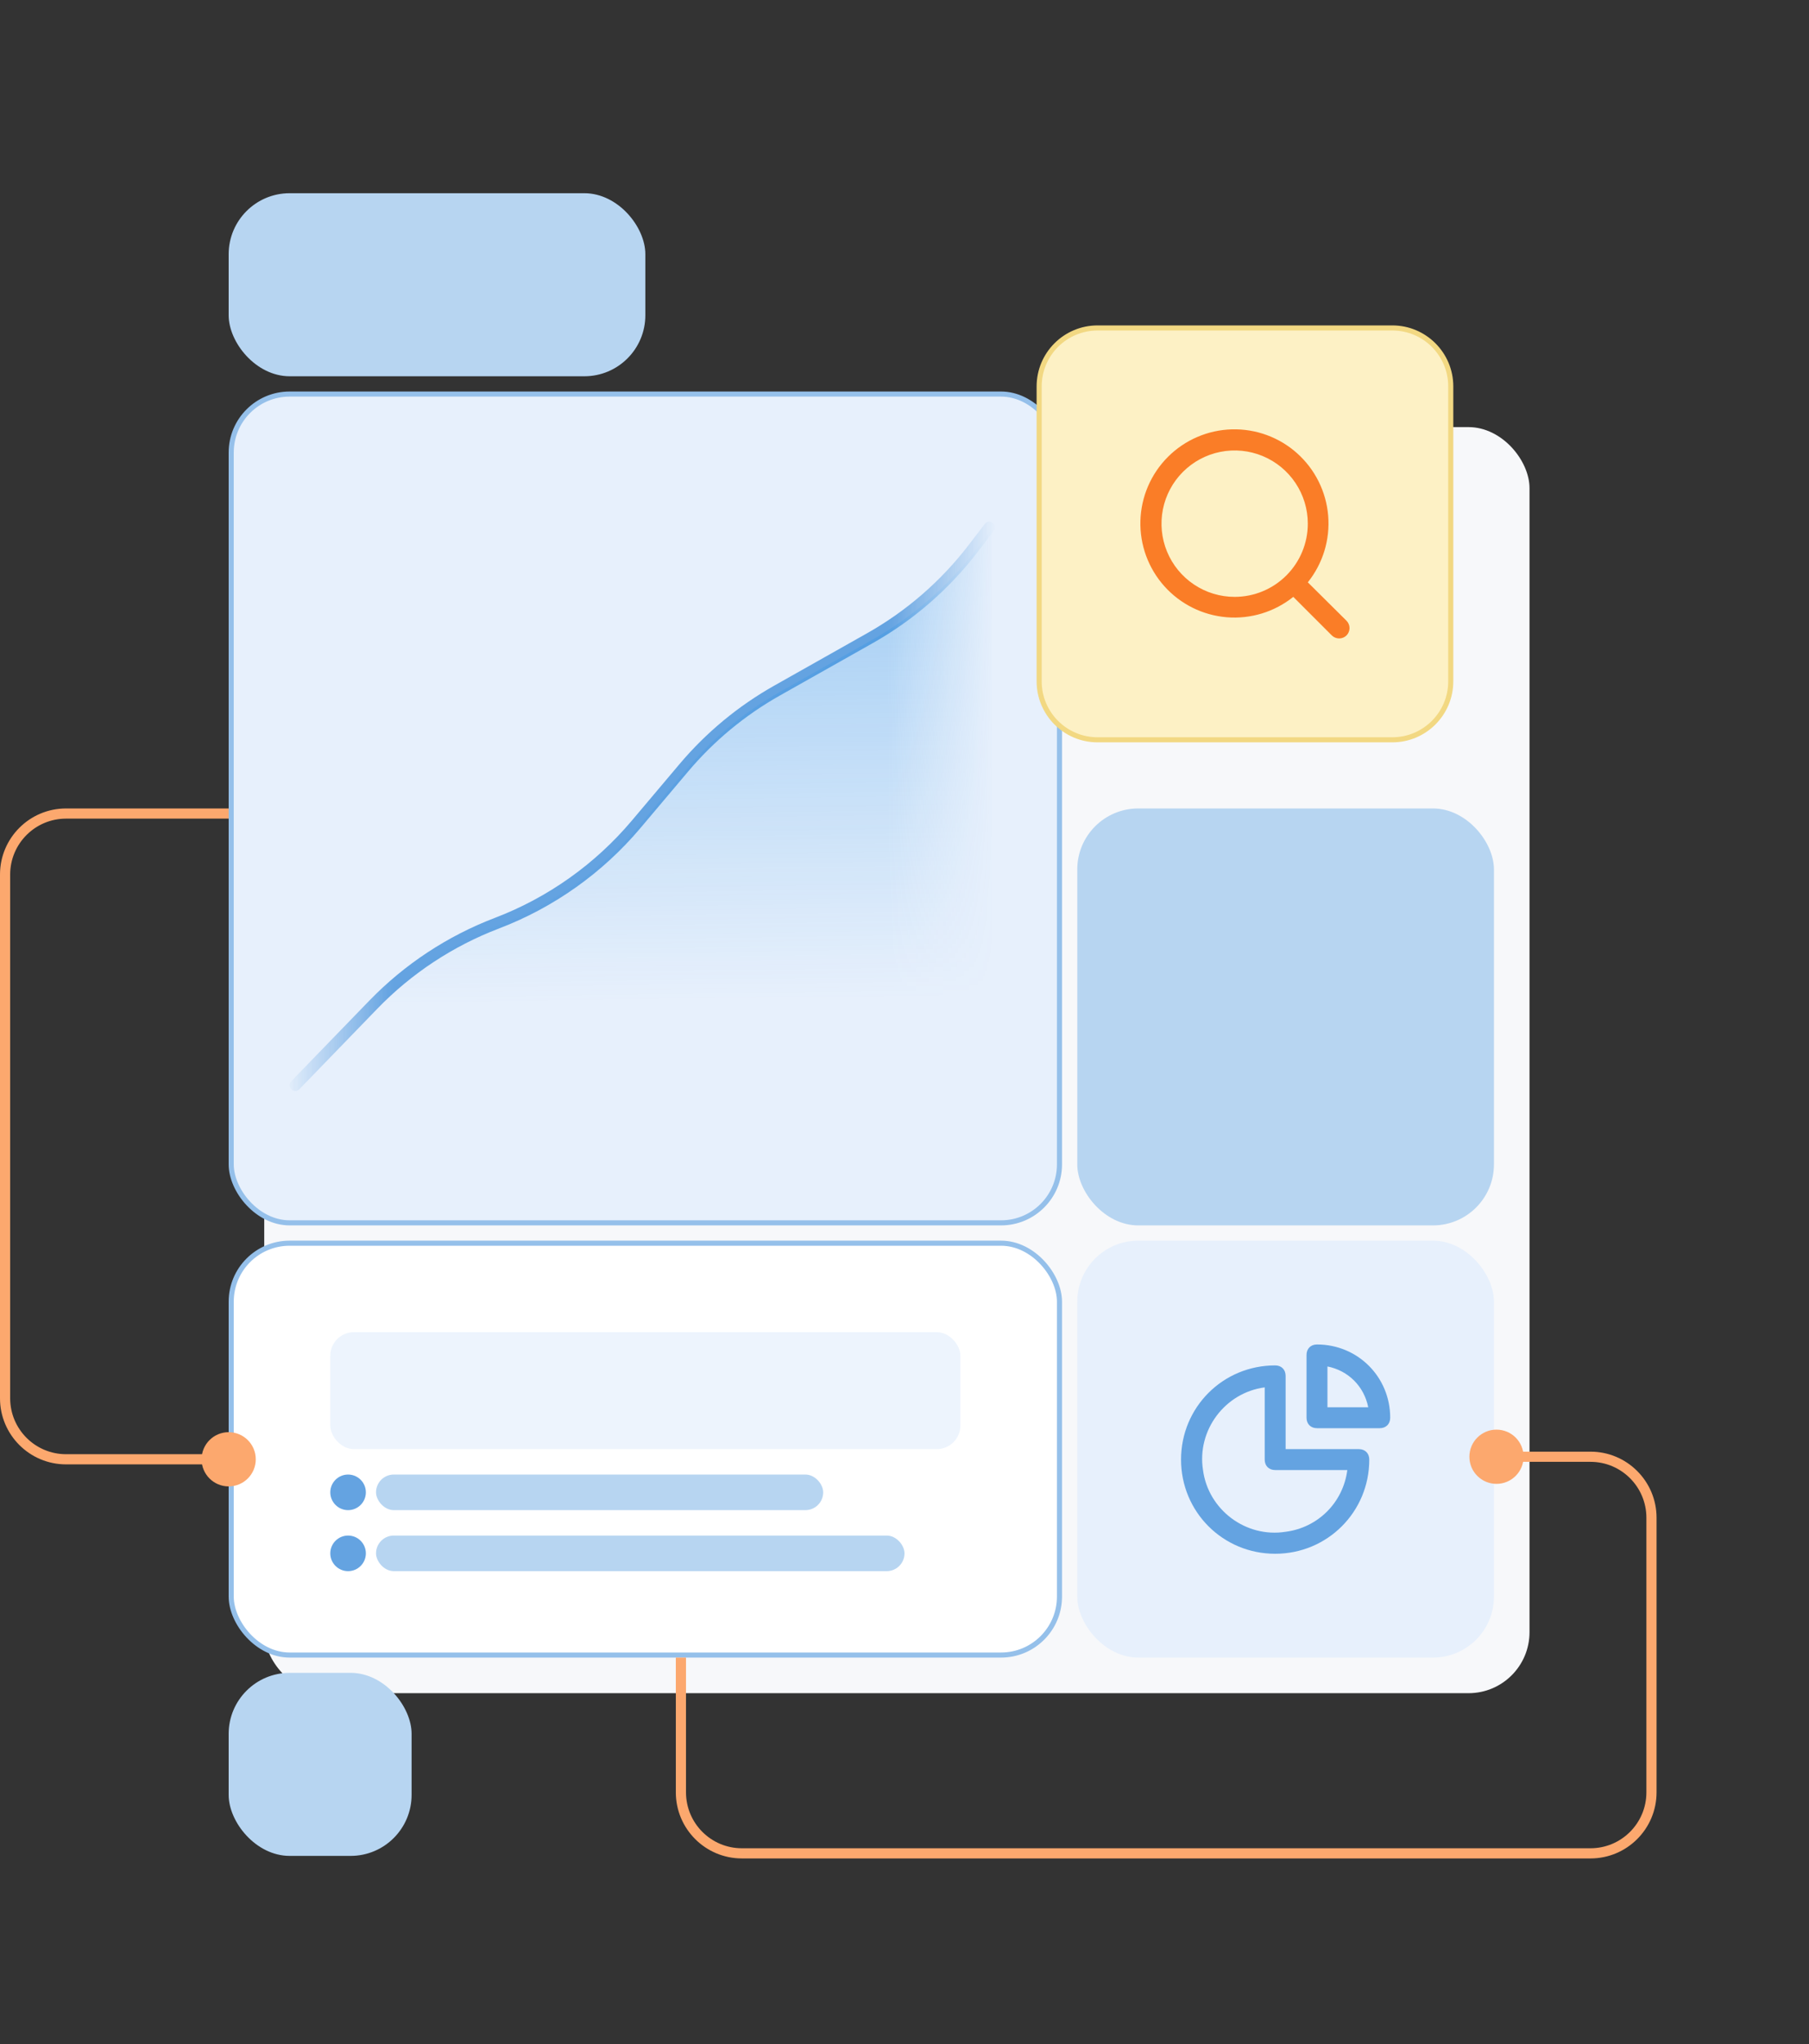 <svg width="356" height="402" viewBox="0 0 356 402" fill="none" xmlns="http://www.w3.org/2000/svg">
<rect x="0" y="0" width="356" height="402" fill="#333333" stroke="none"/>
<rect x="52" y="84" width="249" height="249" rx="12" fill="#F7F8FA"/>
<rect x="45.5" y="77.5" width="163" height="163" rx="11.5" fill="#E7F0FC"/>
<rect x="45.5" y="77.5" width="163" height="163" rx="11.5" stroke="#95C0EA"/>
<mask id="mask0_8035_9351" style="mask-type:alpha" maskUnits="userSpaceOnUse" x="56" y="99" width="140" height="116">
<rect x="56" y="99.099" width="140" height="115.902" fill="url(#paint0_linear_8035_9351)"/>
</mask>
<g mask="url(#mask0_8035_9351)">
<path d="M58.121 213.428L73.467 197.591C80.299 190.541 88.604 185.069 97.776 181.57C108.403 177.517 117.84 170.826 125.176 162.134L134.569 151.008C139.728 144.896 145.937 139.755 152.904 135.826L171.201 125.509C179.094 121.058 186.005 115.056 191.518 107.864L194.692 103.724" stroke="#64A3E1" stroke-width="2.239" stroke-linecap="round"/>
<path d="M73.987 197.871L58.641 213.708H195.212V104.004L192.037 108.145C186.525 115.337 179.614 121.338 171.72 125.789L153.423 136.107C146.456 140.035 140.247 145.176 135.088 151.288L125.696 162.415C118.359 171.106 108.923 177.797 98.296 181.851C89.123 185.35 80.818 190.821 73.987 197.871Z" fill="url(#paint1_linear_8035_9351)" fill-opacity="0.4"/>
</g>
<rect x="45.5" y="244.5" width="163" height="81" rx="11.5" fill="white"/>
<rect x="45.5" y="244.5" width="163" height="81" rx="11.5" stroke="#95C0EA"/>
<rect x="65" y="262" width="124" height="23" rx="4.646" fill="#EDF4FD"/>
<circle cx="68.5" cy="293.5" r="3.5" fill="#64A3E1"/>
<rect x="74" y="290" width="88" height="7" rx="3.5" fill="#B7D5F1"/>
<circle cx="68.5" cy="305.5" r="3.5" fill="#64A3E1"/>
<rect x="74" y="302" width="104" height="7" rx="3.5" fill="#B7D5F1"/>
<rect x="45" y="329" width="36" height="36" rx="12" fill="#B7D5F1"/>
<rect x="212" y="244" width="82" height="82" rx="12" fill="#E7F0FC"/>
<g clip-path="url(#clip0_8035_9351)">
<path d="M267.408 285H253.002V270.594C253.002 269.359 252.179 268.536 250.944 268.536C240.654 268.536 232.422 276.768 232.422 287.058C232.422 297.348 240.654 305.58 250.944 305.58C261.234 305.58 269.466 297.348 269.466 287.058C269.466 285.823 268.643 285 267.408 285ZM253.002 301.258C245.181 302.493 237.773 296.936 236.744 289.116C235.509 281.296 241.065 273.887 248.886 272.858V287.058C248.886 288.293 249.709 289.116 250.944 289.116H265.144C264.321 295.496 259.382 300.435 253.002 301.258ZM259.176 264.42C257.941 264.42 257.118 265.243 257.118 266.478V278.826C257.118 280.061 257.941 280.884 259.176 280.884H271.524C272.759 280.884 273.582 280.061 273.582 278.826C273.582 270.8 267.202 264.42 259.176 264.42ZM261.234 276.768V268.742C265.35 269.565 268.437 272.652 269.26 276.768H261.234Z" fill="#64A3E1"/>
</g>
<rect x="212" y="159" width="82" height="82" rx="12" fill="#B7D5F1"/>
<path d="M289.167 286.5C289.167 289.446 291.554 291.833 294.5 291.833C297.446 291.833 299.833 289.446 299.833 286.5C299.833 283.554 297.446 281.167 294.5 281.167C291.554 281.167 289.167 283.554 289.167 286.5ZM294.5 286.5V287.5H313V286.5V285.5H294.5V286.5ZM325 298.5H324V352.5H325H326V298.5H325ZM313 364.5V363.5H146V364.5V365.5H313V364.5ZM134 352.5H135V326H134H133V352.5H134ZM146 364.5V363.5C139.925 363.5 135 358.575 135 352.5H134H133C133 359.68 138.82 365.5 146 365.5V364.5ZM325 352.5H324C324 358.575 319.075 363.5 313 363.5V364.5V365.5C320.18 365.5 326 359.68 326 352.5H325ZM313 286.5V287.5C319.075 287.5 324 292.425 324 298.5H325H326C326 291.32 320.18 285.5 313 285.5V286.5Z" fill="#FCA86E"/>
<path d="M216 64.5H274C280.351 64.5 285.5 69.649 285.5 76V134C285.5 140.351 280.351 145.5 274 145.5H216C209.649 145.5 204.5 140.351 204.5 134V76C204.5 69.649 209.649 64.5 216 64.5Z" fill="#FDF1C5"/>
<path d="M216 64.5H274C280.351 64.5 285.5 69.649 285.5 76V134C285.5 140.351 280.351 145.5 274 145.5H216C209.649 145.5 204.5 140.351 204.5 134V76C204.5 69.649 209.649 64.5 216 64.5Z" stroke="#F2D882"/>
<g clip-path="url(#clip1_8035_9351)">
<path d="M265 122.097L257.369 114.528C260.331 110.835 261.766 106.147 261.378 101.429C260.989 96.711 258.808 92.321 255.283 89.161C251.757 86.002 247.155 84.313 242.423 84.442C237.69 84.572 233.187 86.51 229.84 89.857C226.492 93.205 224.554 97.708 224.425 102.44C224.295 107.173 225.984 111.775 229.143 115.3C232.303 118.826 236.693 121.007 241.411 121.395C246.13 121.783 250.817 120.349 254.51 117.387L262.079 124.956C262.271 125.149 262.498 125.302 262.749 125.406C262.999 125.511 263.268 125.564 263.54 125.564C263.811 125.564 264.08 125.511 264.331 125.406C264.581 125.302 264.809 125.149 265 124.956C265.371 124.572 265.578 124.06 265.578 123.526C265.578 122.993 265.371 122.48 265 122.097ZM242.972 117.387C240.124 117.387 237.341 116.543 234.973 114.961C232.605 113.379 230.76 111.13 229.67 108.499C228.581 105.868 228.296 102.973 228.851 100.181C229.407 97.388 230.778 94.822 232.791 92.809C234.805 90.796 237.37 89.424 240.163 88.869C242.956 88.313 245.851 88.598 248.482 89.688C251.112 90.778 253.361 92.623 254.943 94.991C256.525 97.358 257.369 100.142 257.369 102.99C257.369 106.808 255.852 110.47 253.152 113.17C250.452 115.87 246.79 117.387 242.972 117.387Z" fill="#FA7D27"/>
</g>
<path d="M39.667 287C39.667 289.946 42.054 292.333 45 292.333C47.946 292.333 50.333 289.946 50.333 287C50.333 284.054 47.946 281.667 45 281.667C42.054 281.667 39.667 284.054 39.667 287ZM45 160V159H13V160V161H45V160ZM1 172H0V275H1H2V172H1ZM13 287V288H45V287V286H13V287ZM1 275H0C0 282.18 5.82 288 13 288V287V286C6.925 286 2 281.075 2 275H1ZM13 160V159C5.82 159 0 164.82 0 172H1H2C2 165.925 6.925 161 13 161V160Z" fill="#FCA86E"/>
<rect x="45" y="38" width="82" height="36" rx="12" fill="#B7D5F1"/>
<defs>
<linearGradient id="paint0_linear_8035_9351" x1="196" y1="157.049" x2="56" y2="157.049" gradientUnits="userSpaceOnUse">
<stop stop-color="#D9D9D9" stop-opacity="0"/>
<stop offset="0.15" stop-color="#A6A6A6"/>
<stop offset="0.85" stop-color="#8D8D8D"/>
<stop offset="1" stop-color="#737373" stop-opacity="0"/>
</linearGradient>
<linearGradient id="paint1_linear_8035_9351" x1="126.884" y1="104.004" x2="128.087" y2="196.916" gradientUnits="userSpaceOnUse">
<stop stop-color="#3395E5"/>
<stop offset="1" stop-color="#3395E5" stop-opacity="0"/>
</linearGradient>
<clipPath id="clip0_8035_9351">
<rect width="42" height="42" fill="white" transform="translate(232 264)"/>
</clipPath>
<clipPath id="clip1_8035_9351">
<rect width="42" height="42" fill="white" transform="translate(224 84)"/>
</clipPath>
</defs>
</svg>
